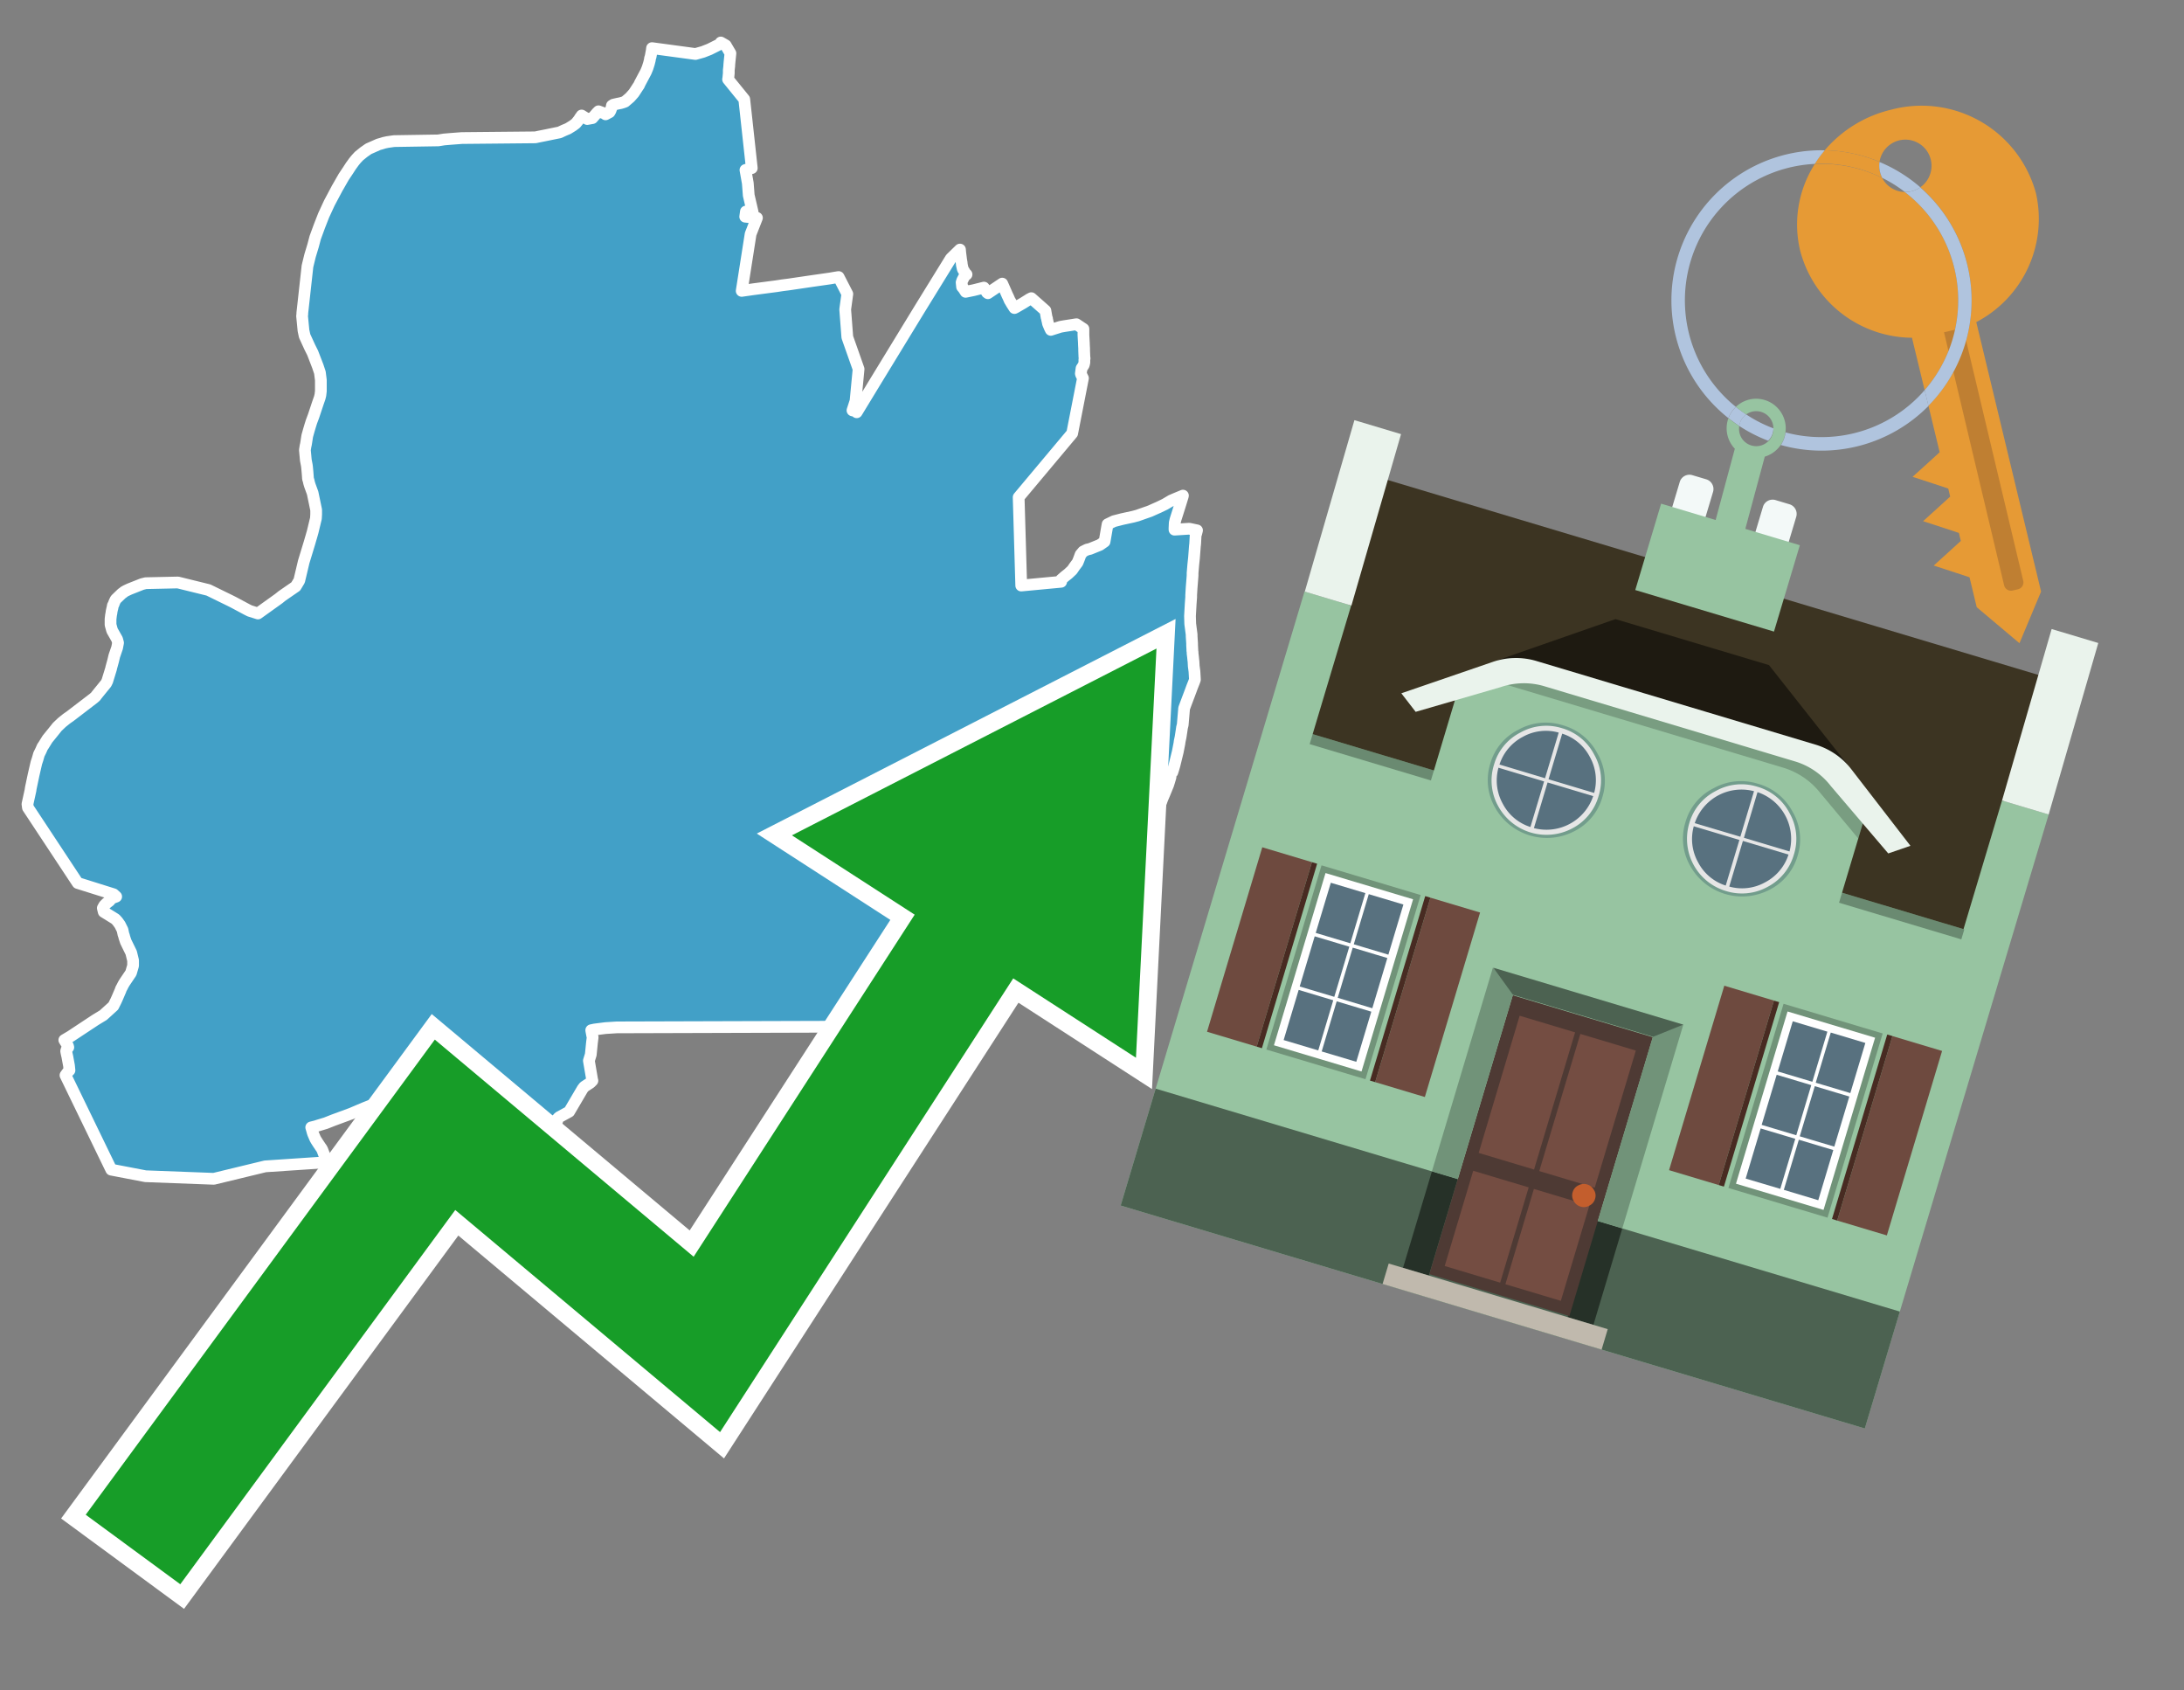 <svg id="Text" xmlns="http://www.w3.org/2000/svg" width="93.05" height="72" viewBox="0 0 93.05 72"><rect x="0" y="0" width="93.05" height="72" fill="#808080" stroke="none"/><polygon points="16.13,6.15 16.24,6.12 16.37,6.08 16.51,6.05 16.79,6.01 18.67,5.98 18.92,5.94 19.28,5.91 19.68,5.88 22.81,5.85 22.95,5.82 23.3,5.75 23.69,5.67 23.84,5.64 24.01,5.56 24.08,5.53 24.2,5.48 24.33,5.4 24.41,5.35 24.53,5.26 24.58,5.2 24.66,5.1 24.73,4.99 24.76,4.96 24.78,4.92 25.02,5.07 25.24,5.03 25.43,4.81 25.5,4.74 25.77,4.84 25.8,4.87 25.97,4.78 26.01,4.71 26.05,4.6 26.06,4.56 26.07,4.5 26.13,4.46 26.3,4.42 26.45,4.39 26.55,4.36 26.63,4.33 26.84,4.15 27,3.97 27.06,3.88 27.19,3.68 27.22,3.64 27.26,3.55 27.52,3.06 27.57,2.94 27.59,2.89 27.65,2.7 27.69,2.54 27.69,2.51 27.7,2.47 27.72,2.41 27.77,2.14 27.78,2.05 29.63,2.3 29.95,2.21 30.23,2.1 30.71,1.86 30.71,1.81 30.92,1.93 31.12,2.27 31.08,2.66 31.07,2.78 31.07,2.81 31.05,2.99 31.05,3.02 31.05,3.12 31.04,3.22 31.03,3.33 31.02,3.38 31.71,4.23 32.03,7.16 31.76,7.24 31.86,7.8 31.9,8.32 32.07,9.05 31.78,9.01 31.75,9.23 32.25,9.28 31.98,9.97 31.6,12.39 32.09,12.32 33.08,12.19 33.34,12.15 33.58,12.12 34.6,11.97 35.16,11.89 35.37,11.86 35.54,11.83 35.73,11.8 36.1,12.52 36.01,13.18 36.1,14.36 36.58,15.72 36.45,17.08 36.32,17.48 36.45,17.51 36.5,17.56 37.26,16.31 39.19,13.15 40.51,11.01 40.9,10.63 40.91,10.75 40.95,11.07 40.97,11.18 40.98,11.28 41.02,11.46 41.1,11.59 41.11,11.62 41.14,11.65 41.18,11.69 41.1,11.75 41,11.94 40.97,12.03 40.99,12.22 41.05,12.29 41.14,12.43 41.48,12.36 41.92,12.25 42.05,12.46 42.09,12.49 42.7,12.08 42.92,12.58 42.95,12.64 43.02,12.8 43.04,12.83 43.11,12.95 43.22,13.12 43.28,13.09 43.59,12.91 43.67,12.86 43.86,12.74 43.94,12.7 44.54,13.23 44.59,13.52 44.61,13.57 44.61,13.6 44.63,13.68 44.65,13.78 44.73,13.97 44.77,14.05 45.18,13.92 45.35,13.89 45.61,13.85 45.86,13.81 46.16,14.01 46.16,14.27 46.18,14.62 46.18,14.66 46.19,14.84 46.19,14.92 46.2,15.19 46.21,15.27 46.2,15.31 46.2,15.34 46.2,15.39 46.2,15.44 46.19,15.48 46.18,15.53 46.16,15.57 46.08,15.69 46.05,15.91 46.06,15.95 46.08,15.99 46.14,16.11 45.68,18.46 43.4,21.18 43.51,24.94 45.21,24.78 45.21,24.69 45.37,24.55 45.51,24.44 45.68,24.28 45.79,24.12 45.91,23.96 45.97,23.81 46.04,23.62 46.15,23.49 46.31,23.41 46.44,23.38 46.86,23.21 47.06,23.07 47.18,22.38 47.19,22.33 47.46,22.2 47.81,22.11 48.27,22.01 48.46,21.96 48.8,21.84 49,21.77 49.29,21.64 49.36,21.61 49.63,21.48 49.9,21.32 50.11,21.23 50.4,21.11 50.39,21.15 50.27,21.54 50.08,22.14 50.05,22.27 50.04,22.49 50.04,22.56 50.67,22.52 51,22.59 50.97,22.71 50.94,22.8 50.92,23.17 50.91,23.25 50.87,23.77 50.84,24.05 50.83,24.17 50.81,24.41 50.81,24.47 50.81,24.51 50.8,24.65 50.77,25.02 50.75,25.35 50.75,25.44 50.73,25.71 50.7,26.24 50.71,26.57 50.77,27.03 50.77,27.1 50.79,27.41 50.79,27.48 50.8,27.67 50.8,27.73 50.81,27.76 50.81,27.83 50.83,27.99 50.84,28.1 50.85,28.18 50.86,28.37 50.89,28.6 50.9,28.77 50.91,28.95 50.87,29.06 50.79,29.26 50.72,29.45 50.52,29.98 50.45,30.17 50.39,30.87 50.36,30.99 50.34,31.13 50.3,31.39 50.26,31.58 50.25,31.66 50.18,32.02 50.04,32.59 50,32.73 49.95,32.89 49.81,32.93 49.81,32.98 49.87,33.1 49.82,33.27 49.77,33.43 49.63,33.77 49.61,33.82 49.52,34.03 49.51,34.06 49.42,34.3 49.35,34.46 49.28,34.66 49.19,34.88 49.08,35.18 49.01,35.36 48.99,35.4 48.92,35.57 48.86,35.72 48.83,35.78 48.75,35.97 48.7,36.07 48.63,36.23 48.57,36.39 48.46,36.59 48.43,36.66 48.38,36.75 48.3,36.89 48.2,37.09 48.11,37.25 48.05,37.36 48,37.44 47.95,37.57 47.85,37.82 47.79,37.96 47.66,38.22 47.52,38.4 47.41,38.54 47.32,38.64 47.27,38.71 47.23,38.76 47.16,38.81 46.99,38.93 46.56,39.22 46.41,39.32 45.98,39.65 45.74,39.9 45.48,40.18 45.44,40.22 45.27,40.36 45.18,40.44 45.06,40.53 45.03,40.5 44.89,40.31 44.03,40.96 43.9,41.06 43.14,41.56 42.87,41.71 42.58,41.87 42.39,41.98 41.77,42.3 41.65,42.35 41.42,42.46 41.33,42.49 40.87,42.68 40.77,42.72 40.35,42.89 40.28,42.92 40.2,42.95 39.88,43.05 39.74,43.09 39.44,43.18 39.35,43.21 39.06,43.29 38.93,43.34 38.82,43.37 38.67,43.4 38.14,43.47 37.82,43.55 37.59,43.58 37.43,43.61 37.2,43.64 36.88,43.67 36.63,43.7 36.28,43.73 26.28,43.76 25.8,43.79 25.33,43.85 25.19,43.88 25.2,43.94 25.23,44.1 25.25,44.18 25.22,44.42 25.17,44.92 25.09,45.18 25.23,46 25.24,46.03 25.15,46.12 24.89,46.29 24.82,46.38 24.25,47.35 23.81,47.59 23.73,47.68 23.74,47.74 22.92,47.89 18.75,45.92 18.38,46.06 18.11,46.17 17.85,46.26 17.66,46.33 17.44,46.42 17.29,46.48 17.09,46.55 16.83,46.65 16.65,46.73 16.43,46.83 16.27,46.9 15.51,47.2 14.97,47.43 14.21,47.71 13.88,47.84 13.55,47.94 13.46,47.97 13.26,48.02 13.29,48.12 13.32,48.23 13.34,48.29 13.43,48.5 13.47,48.57 13.54,48.68 13.66,48.86 13.69,48.9 13.73,48.97 13.81,49.18 13.94,49.43 13.95,49.46 13.84,49.51 11.3,49.68 9.11,50.21 6.2,50.1 4.74,49.82 2.79,45.8 2.87,45.69 2.9,45.65 2.96,45.59 2.94,45.39 2.89,45.12 2.87,45.01 2.84,44.88 2.83,44.83 2.82,44.77 2.84,44.7 2.88,44.65 2.91,44.61 2.9,44.57 2.89,44.54 2.74,44.3 3.01,44.14 4.07,43.44 4.4,43.24 4.83,42.85 4.85,42.81 4.88,42.75 4.94,42.63 4.99,42.52 5.14,42.17 5.15,42.13 5.2,42.04 5.25,41.94 5.31,41.84 5.58,41.44 5.67,41.13 5.67,40.91 5.59,40.58 5.36,40.11 5.31,39.96 5.3,39.93 5.28,39.85 5.26,39.8 5.22,39.61 5.14,39.45 5.11,39.39 5.01,39.25 4.92,39.15 4.84,39.1 4.76,39.05 4.42,38.84 4.38,38.68 4.44,38.57 4.54,38.47 4.67,38.37 4.7,38.33 4.71,38.28 4.95,38.19 4.84,38.09 3.31,37.61 1.19,34.4 1.17,34.25 1.3,33.66 1.31,33.58 1.43,33.01 1.55,32.49 1.6,32.34 1.66,32.13 1.74,31.97 1.81,31.81 1.84,31.77 2.02,31.48 2.28,31.16 2.44,30.96 2.64,30.77 2.84,30.61 2.94,30.54 3.01,30.49 3.99,29.74 4.07,29.67 4.13,29.59 4.52,29.11 4.57,29.01 4.73,28.49 4.74,28.44 4.82,28.15 4.87,27.94 4.99,27.59 5.03,27.38 4.99,27.23 4.82,26.93 4.79,26.88 4.77,26.83 4.71,26.61 4.71,26.37 4.73,26.2 4.75,26.1 4.75,26.07 4.78,25.93 4.79,25.9 4.8,25.84 4.81,25.79 4.84,25.74 4.86,25.68 4.89,25.61 4.93,25.53 5.19,25.28 5.25,25.24 5.28,25.21 5.37,25.16 5.52,25.09 6.05,24.88 6.21,24.84 7.58,24.81 8.88,25.13 9.8,25.58 9.94,25.65 10.52,25.96 10.64,26.02 10.99,26.13 11.87,25.5 12.02,25.38 12.6,24.98 12.75,24.73 12.85,24.31 12.94,23.93 13.05,23.57 13.19,23.11 13.23,22.97 13.26,22.87 13.32,22.66 13.33,22.62 13.46,22.08 13.47,21.91 13.47,21.72 13.32,21 13.2,20.67 13.17,20.57 13.15,20.48 13.12,20.38 13.12,20.35 13.1,20.09 13.08,19.88 13.07,19.81 13.03,19.6 12.99,19.17 13.02,18.98 13.03,18.95 13.05,18.83 13.09,18.57 13.16,18.32 13.22,18.12 13.27,17.96 13.36,17.72 13.48,17.36 13.54,17.18 13.62,16.95 13.65,16.83 13.67,16.66 13.67,16.45 13.67,16.19 13.63,15.87 13.54,15.6 13.32,15.03 13.2,14.79 12.98,14.31 12.93,14.08 12.87,13.46 12.88,13.38 12.88,13.33 13.1,11.34 13.21,10.89 13.34,10.46 13.43,10.12 13.61,9.63 13.79,9.17 14.03,8.65 14.37,8.01 14.4,7.96 14.64,7.54 14.82,7.27 14.95,7.07 15.08,6.89 15.17,6.78 15.29,6.65 15.5,6.48 15.7,6.34 " fill="#42a0c7" stroke="#fff" stroke-linejoin="round" stroke-width="0.5"/><polygon points="49.272 27.624 33.741 35.58 38.97 38.959 29.553 53.529 18.525 44.281 3.652 64.518 7.681 67.479 19.396 51.538 30.678 60.999 43.169 41.673 48.398 45.053 49.272 27.624" fill="none" stroke="#fff" stroke-miterlimit="10" stroke-width="1.5"/><polygon points="49.272 27.624 33.741 35.58 38.97 38.959 29.553 53.529 18.525 44.281 3.652 64.518 7.681 67.479 19.396 51.538 30.678 60.999 43.169 41.673 48.398 45.053 49.272 27.624" fill="#179d28"/><path d="M80.19,7.577a1.16,1.16,0,0,1-.094-.251,1.114,1.114,0,0,1-.018-.429A6.367,6.367,0,0,0,77.743,6.4a5.269,5.269,0,0,0-.423.577c.1,0,.192-.007.288-.007A5.794,5.794,0,0,1,80.19,7.577Z" fill="#e69a35"/><path d="M77.608,6.4A6.394,6.394,0,0,0,73.64,17.81a1.26,1.26,0,0,1,.317-.48A5.821,5.821,0,0,1,77.32,6.981a5.269,5.269,0,0,1,.423-.577Z" fill="#b0c4de"/><path d="M84.2,13.72a4.962,4.962,0,0,0,2.545-5.48,5.047,5.047,0,0,0-6.179-3.566A5.322,5.322,0,0,0,77.743,6.4a6.367,6.367,0,0,1,2.335.493,1.114,1.114,0,1,1,1.736,1.084,6.392,6.392,0,0,1,.347,9.3l.479,1.985-.438.4-.716.648.92.3.6.2.082.341-.438.4-.716.648.92.3.605.2.082.341-.438.4-.716.649.92.3.605.2.307,1.274,1.821,1.534.921-2.2Z" fill="#e69a35"/><path d="M81.154,8.179a1.115,1.115,0,0,1-.964-.6,5.794,5.794,0,0,0-2.582-.6c-.1,0-.192,0-.288.007a4.783,4.783,0,0,0-.625,3.685,4.962,4.962,0,0,0,4.765,3.715L82,16.617a5.82,5.82,0,0,0-.846-8.438Z" fill="#e69a35"/><path d="M74.1,18.142a6.386,6.386,0,0,0,1.232.63.73.73,0,0,0,.224-.527h0a5.783,5.783,0,0,1-1.159-.593A.733.733,0,0,0,74.1,18.142Z" fill="#b0c4de"/><path d="M74.4,17.652q-.228-.152-.44-.322a1.26,1.26,0,0,0-.317.48c.148.117.3.228.46.332A.733.733,0,0,1,74.4,17.652Z" fill="#b0c4de"/><path d="M74.824,16.984a1.257,1.257,0,0,0-.867.346c.141.114.288.222.44.322a.731.731,0,0,1,1.159.593h0a.732.732,0,1,1-1.463,0,.7.7,0,0,1,.007-.1c-.158-.1-.312-.215-.46-.332a1.258,1.258,0,0,0,.273,1.3l-.979,3.635,1.275.341.98-3.639a1.266,1.266,0,0,0,.681-.5,1.249,1.249,0,0,0,.2-.538,1.328,1.328,0,0,0,.012-.168A1.262,1.262,0,0,0,74.824,16.984Z" fill="#97c4a1"/><path d="M85.974,25.1l-.226.053a.3.3,0,0,1-.362-.223l-2.56-10.777.81-.193L86.2,24.736A.3.3,0,0,1,85.974,25.1Z" fill="#bf7f32"/><path d="M80.1,7.326a1.16,1.16,0,0,0,.094.251,5.833,5.833,0,0,1,.964.6,1.137,1.137,0,0,0,.287-.031,1.108,1.108,0,0,0,.373-.167A6.371,6.371,0,0,0,80.078,6.9,1.114,1.114,0,0,0,80.1,7.326Z" fill="#b0c4de"/><path d="M77.608,18.618a5.836,5.836,0,0,1-1.534-.2,1.24,1.24,0,0,1-.2.537,6.4,6.4,0,0,0,6.291-1.666L82,16.617A5.807,5.807,0,0,1,77.608,18.618Z" fill="#b0c4de"/><path d="M81.814,7.981a1.108,1.108,0,0,1-.373.167,1.137,1.137,0,0,1-.287.031A5.82,5.82,0,0,1,82,16.617l.161.667a6.392,6.392,0,0,0-.347-9.3Z" fill="#b0c4de"/><polygon points="83.79 39.753 55.78 31.364 58.988 20.404 86.964 28.783 83.79 39.753 83.79 39.753" fill="#3c3422" fill-rule="evenodd"/><polygon points="81.705 53.32 87.284 34.692 85.297 34.097 83.656 39.575 55.926 31.269 57.567 25.791 55.579 25.196 47.746 51.348 79.451 60.844 81.705 53.32" fill="#97c4a1" fill-rule="evenodd"/><rect x="69.522" y="21.148" width="0.444" height="28.983" transform="translate(15.592 92.226) rotate(-73.326)" opacity="0.3"/><polygon points="87.284 34.692 85.297 34.097 87.411 26.793 89.398 27.388 87.284 34.692 87.284 34.692" fill="#eaf3ec" fill-rule="evenodd"/><polygon points="57.578 25.794 55.591 25.199 57.705 17.896 59.692 18.491 57.578 25.794 57.578 25.794" fill="#eaf3ec" fill-rule="evenodd"/><polygon points="79.451 60.844 80.943 55.865 49.238 46.369 47.747 51.348 79.451 60.844 79.451 60.844" fill="#4c6251" fill-rule="evenodd"/><path d="M71.566,20.528l-.522,1.743,1.418.425.523-1.744a.432.432,0,0,0-.289-.536l-.593-.177A.431.431,0,0,0,71.566,20.528Z" fill="#f3f9f8" fill-rule="evenodd"/><path d="M75.111,21.589l-.522,1.743,1.418.425.522-1.743a.43.43,0,0,0-.289-.536l-.593-.178A.43.43,0,0,0,75.111,21.589Z" fill="#f3f9f8" fill-rule="evenodd"/><polygon points="75.368 28.329 68.829 26.37 63.807 28.121 78.733 32.591 75.368 28.329" fill="#1e1a11"/><polygon points="78.248 32.422 64.442 28.287 62.236 28.998 60.064 36.247 77.453 41.455 79.651 34.116 78.248 32.422" fill="#97c4a1"/><path d="M77.74,32.516S65.088,28.725,65,28.7l-.938.43,11.892,3.562a3.175,3.175,0,0,1,1.532,1l1.685,2.02.327-1.09Z" fill-rule="evenodd" opacity="0.2"/><path d="M77.35,31.716,65.458,28.154a3.041,3.041,0,0,0-1.854.037l-3.9,1.339.611.79,3.626-1.054a3.045,3.045,0,0,1,1.855-.037l10.673,3.2A3.028,3.028,0,0,1,78,33.477l2.45,2.874.945-.325-2.518-3.26A3.036,3.036,0,0,0,77.35,31.716Z" fill="#eaf3ec"/><polygon points="76.683 23.223 70.773 21.453 69.671 25.132 75.581 26.902 76.683 23.223 76.683 23.223" fill="#97c4a1" fill-rule="evenodd"/><g id="Symbol_9_0_Layer2_0_MEMBER_8_MEMBER_21_MEMBER_0_FILL" data-name="Symbol 9 0 Layer2 0 MEMBER 8 MEMBER 21 MEMBER 0 FILL"><path d="M66.584,30.892a2.39,2.39,0,0,0-1.891.189,2.317,2.317,0,0,0-1.2,1.448A2.345,2.345,0,0,0,63.7,34.4a2.528,2.528,0,0,0,3.367,1.008,2.339,2.339,0,0,0,1.2-1.447,2.313,2.313,0,0,0-.208-1.87A2.394,2.394,0,0,0,66.584,30.892Z" fill="#729d8c"/></g><g id="Symbol_9_0_Layer2_0_MEMBER_8_MEMBER_21_MEMBER_1_FILL" data-name="Symbol 9 0 Layer2 0 MEMBER 8 MEMBER 21 MEMBER 1 FILL"><path d="M66.547,31.016a2.241,2.241,0,0,0-1.769.185,2.213,2.213,0,0,0-1.127,1.376,2.239,2.239,0,0,0,.185,1.768,2.341,2.341,0,0,0,3.145.942,2.234,2.234,0,0,0,1.126-1.376,2.207,2.207,0,0,0-.185-1.768A2.237,2.237,0,0,0,66.547,31.016Z" fill="#e6e6e6"/></g><g id="Symbol_9_0_Layer2_0_MEMBER_8_MEMBER_21_MEMBER_2_MEMBER_0_FILL" data-name="Symbol 9 0 Layer2 0 MEMBER 8 MEMBER 21 MEMBER 2 MEMBER 0 FILL"><path d="M65.787,33.284,63.843,32.7a2.036,2.036,0,0,0,.186,1.539,2.015,2.015,0,0,0,1.175.986Z" fill="#58717f"/></g><g id="Symbol_9_0_Layer2_0_MEMBER_8_MEMBER_21_MEMBER_2_MEMBER_1_FILL" data-name="Symbol 9 0 Layer2 0 MEMBER 8 MEMBER 21 MEMBER 2 MEMBER 1 FILL"><path d="M65.827,33.148l.582-1.944a2.01,2.01,0,0,0-1.523.178,2.037,2.037,0,0,0-1,1.183Z" fill="#58717f"/></g><g id="Symbol_9_0_Layer2_0_MEMBER_8_MEMBER_21_MEMBER_2_MEMBER_2_FILL" data-name="Symbol 9 0 Layer2 0 MEMBER 8 MEMBER 21 MEMBER 2 MEMBER 2 FILL"><path d="M67.878,33.91l-1.943-.582-.582,1.944a2.1,2.1,0,0,0,2.525-1.362Z" fill="#58717f"/></g><g id="Symbol_9_0_Layer2_0_MEMBER_8_MEMBER_21_MEMBER_2_MEMBER_3_FILL" data-name="Symbol 9 0 Layer2 0 MEMBER 8 MEMBER 21 MEMBER 2 MEMBER 3 FILL"><path d="M66.558,31.249l-.582,1.943,1.943.582a2.031,2.031,0,0,0-.186-1.539A2.009,2.009,0,0,0,66.558,31.249Z" fill="#58717f"/></g><g id="Symbol_9_0_Layer2_0_MEMBER_8_MEMBER_21_MEMBER_0_FILL-2" data-name="Symbol 9 0 Layer2 0 MEMBER 8 MEMBER 21 MEMBER 0 FILL"><path d="M74.9,33.384a2.4,2.4,0,0,0-1.891.189,2.316,2.316,0,0,0-1.2,1.448,2.341,2.341,0,0,0,.209,1.87A2.527,2.527,0,0,0,75.387,37.9a2.345,2.345,0,0,0,1.2-1.447,2.314,2.314,0,0,0-.209-1.87A2.389,2.389,0,0,0,74.9,33.384Z" fill="#729d8c"/></g><g id="Symbol_9_0_Layer2_0_MEMBER_8_MEMBER_21_MEMBER_1_FILL-2" data-name="Symbol 9 0 Layer2 0 MEMBER 8 MEMBER 21 MEMBER 1 FILL"><path d="M74.867,33.508a2.239,2.239,0,0,0-1.768.185,2.21,2.21,0,0,0-1.127,1.376,2.316,2.316,0,0,0,1.564,2.883,2.261,2.261,0,0,0,1.765-.173A2.237,2.237,0,0,0,76.428,36.4a2.209,2.209,0,0,0-.185-1.769A2.239,2.239,0,0,0,74.867,33.508Z" fill="#e6e6e6"/></g><g id="Symbol_9_0_Layer2_0_MEMBER_8_MEMBER_21_MEMBER_2_MEMBER_0_FILL-2" data-name="Symbol 9 0 Layer2 0 MEMBER 8 MEMBER 21 MEMBER 2 MEMBER 0 FILL"><path d="M74.107,35.776l-1.943-.582a2.031,2.031,0,0,0,.186,1.539,2.009,2.009,0,0,0,1.175.986Z" fill="#58717f"/></g><g id="Symbol_9_0_Layer2_0_MEMBER_8_MEMBER_21_MEMBER_2_MEMBER_1_FILL-2" data-name="Symbol 9 0 Layer2 0 MEMBER 8 MEMBER 21 MEMBER 2 MEMBER 1 FILL"><path d="M74.148,35.64,74.73,33.7a2.1,2.1,0,0,0-2.525,1.362Z" fill="#58717f"/></g><g id="Symbol_9_0_Layer2_0_MEMBER_8_MEMBER_21_MEMBER_2_MEMBER_2_FILL-2" data-name="Symbol 9 0 Layer2 0 MEMBER 8 MEMBER 21 MEMBER 2 MEMBER 2 FILL"><path d="M76.2,36.4l-1.943-.582-.582,1.944a2.015,2.015,0,0,0,1.523-.178A2.036,2.036,0,0,0,76.2,36.4Z" fill="#58717f"/></g><g id="Symbol_9_0_Layer2_0_MEMBER_8_MEMBER_21_MEMBER_2_MEMBER_3_FILL-2" data-name="Symbol 9 0 Layer2 0 MEMBER 8 MEMBER 21 MEMBER 2 MEMBER 3 FILL"><path d="M74.879,33.741,74.3,35.684l1.943.582a2.1,2.1,0,0,0-1.361-2.525Z" fill="#58717f"/></g><polygon points="51.426 43.946 53.542 44.58 55.896 36.723 53.78 36.089 51.426 43.946 51.426 43.946" fill="#6e4a3f" fill-rule="evenodd"/><polygon points="53.542 44.58 53.764 44.647 56.117 36.789 55.896 36.723 53.542 44.58 53.542 44.58" fill="#482b22" fill-rule="evenodd"/><polygon points="60.706 46.726 58.59 46.092 60.943 38.235 63.059 38.868 60.706 46.726 60.706 46.726" fill="#6e4a3f" fill-rule="evenodd"/><polygon points="58.59 46.092 58.368 46.026 60.722 38.168 60.943 38.235 58.59 46.092 58.59 46.092" fill="#482b22" fill-rule="evenodd"/><rect x="53.146" y="39.209" width="8.19" height="4.408" transform="translate(1.145 84.365) rotate(-73.326)" fill="#719379"/><polygon points="60.205 38.304 56.474 37.187 54.277 44.522 58.008 45.639 60.205 38.304 60.205 38.304" fill="#fff" fill-rule="evenodd"/><path d="M59.792,38.527l-.64,2.136-1.474-.442.639-2.135,1.475.441Zm-1.621-.485-.64,2.136-1.474-.442L56.7,37.6l1.474.442Zm-2.158,1.84,1.475.441-.64,2.136-1.474-.441.639-2.136Zm-.683,2.282,1.474.441-.639,2.136L54.69,44.3l.64-2.135Zm.981,2.621.639-2.136,1.475.442-.64,2.135-1.474-.441Zm2.158-1.84L56.994,42.5l.64-2.136,1.474.442-.639,2.136Z" fill="#58717f" fill-rule="evenodd"/><polygon points="80.39 52.621 78.274 51.988 80.628 44.13 82.743 44.764 80.39 52.621 80.39 52.621" fill="#6e4a3f" fill-rule="evenodd"/><polygon points="78.274 51.988 78.053 51.921 80.406 44.064 80.628 44.13 78.274 51.988 78.274 51.988" fill="#482b22" fill-rule="evenodd"/><polygon points="71.111 49.842 73.227 50.476 75.58 42.619 73.464 41.985 71.111 49.842 71.111 49.842" fill="#6e4a3f" fill-rule="evenodd"/><polygon points="73.227 50.476 73.448 50.542 75.802 42.685 75.58 42.619 73.227 50.476 73.227 50.476" fill="#482b22" fill-rule="evenodd"/><rect x="72.83" y="45.105" width="8.19" height="4.408" transform="translate(9.534 107.426) rotate(-73.326)" fill="#719379"/><polygon points="76.159 43.083 79.889 44.2 77.692 51.535 73.962 50.418 76.159 43.083 76.159 43.083" fill="#fff" fill-rule="evenodd"/><path d="M76.381,43.5l1.475.442-.64,2.135-1.475-.441.64-2.136ZM78,43.981l1.474.442-.64,2.136-1.474-.442L78,43.981Zm.791,2.724-.64,2.135L76.679,48.4l.64-2.136,1.474.442Zm-.684,2.282-.639,2.135L76,50.68l.64-2.135,1.474.442Zm-2.26,1.65L74.375,50.2l.639-2.135,1.475.441-.64,2.136Zm-.791-2.724.64-2.135,1.474.441-.639,2.136-1.475-.442Z" fill="#58717f" fill-rule="evenodd"/><polygon points="67.888 56.431 69.118 52.323 68.019 51.994 66.789 56.102 67.888 56.431 67.888 56.431" fill="#263128" fill-rule="evenodd"/><polygon points="60.877 54.331 62.108 50.223 61.007 49.894 59.776 54.002 60.877 54.331 60.877 54.331" fill="#263128" fill-rule="evenodd"/><g id="Symbol_9_0_Layer2_0_MEMBER_8_MEMBER_12_MEMBER_0_FILL" data-name="Symbol 9 0 Layer2 0 MEMBER 8 MEMBER 12 MEMBER 0 FILL"><path d="M70.418,44.178l-5.965-1.786L60.9,54.27l5.964,1.786Z" fill="#4e3a34"/></g><g id="Symbol_9_0_Layer2_0_MEMBER_8_MEMBER_12_MEMBER_1_MEMBER_0_FILL" data-name="Symbol 9 0 Layer2 0 MEMBER 8 MEMBER 12 MEMBER 1 MEMBER 0 FILL"><path d="M65.358,49.815l1.75-5.843-2.363-.708L63,49.107Z" fill="#744d42"/></g><g id="Symbol_9_0_Layer2_0_MEMBER_8_MEMBER_12_MEMBER_1_MEMBER_1_FILL" data-name="Symbol 9 0 Layer2 0 MEMBER 8 MEMBER 12 MEMBER 1 MEMBER 1 FILL"><path d="M67.331,44.039l-1.75,5.842,2.364.708,1.75-5.842Z" fill="#744d42"/></g><g id="Symbol_9_0_Layer2_0_MEMBER_8_MEMBER_12_MEMBER_2_MEMBER_0_FILL" data-name="Symbol 9 0 Layer2 0 MEMBER 8 MEMBER 12 MEMBER 2 MEMBER 0 FILL"><path d="M63.915,54.633l1.215-4.058-2.363-.707-1.215,4.057Z" fill="#744d42"/></g><g id="Symbol_9_0_Layer2_0_MEMBER_8_MEMBER_12_MEMBER_2_MEMBER_1_FILL" data-name="Symbol 9 0 Layer2 0 MEMBER 8 MEMBER 12 MEMBER 2 MEMBER 1 FILL"><path d="M66.5,55.407l1.215-4.057-2.363-.708L64.138,54.7Z" fill="#744d42"/></g><g id="Symbol_9_0_Layer2_0_MEMBER_8_MEMBER_13_FILL" data-name="Symbol 9 0 Layer2 0 MEMBER 8 MEMBER 13 FILL"><path d="M67.959,51.058a.439.439,0,0,0-.045-.367.487.487,0,0,0-.669-.2.445.445,0,0,0-.239.282.457.457,0,0,0,.041.378.481.481,0,0,0,.293.242.459.459,0,0,0,.377-.042A.453.453,0,0,0,67.959,51.058Z" fill="#c35e2d"/></g><g id="Symbol_9_0_Layer2_0_MEMBER_8_MEMBER_14_FILL" data-name="Symbol 9 0 Layer2 0 MEMBER 8 MEMBER 14 FILL"><path d="M64.557,42.047l-.951-.833-2.6,8.68,1.1.329Z" fill="#719379"/></g><g id="Symbol_9_0_Layer2_0_MEMBER_8_MEMBER_15_FILL" data-name="Symbol 9 0 Layer2 0 MEMBER 8 MEMBER 15 FILL"><path d="M71.718,43.643l-1.2.19L68.072,52.01l1.046.313Z" fill="#719379"/></g><g id="Symbol_9_0_Layer2_0_MEMBER_8_MEMBER_16_FILL" data-name="Symbol 9 0 Layer2 0 MEMBER 8 MEMBER 16 FILL"><path d="M63.627,41.22l.836,1.156,5.961,1.786,1.294-.519Z" fill="#4c6251"/></g><polygon points="58.905 54.69 59.166 53.819 68.498 56.614 68.237 57.485 58.905 54.69 58.905 54.69" fill="#c0b9ad" fill-rule="evenodd"/></svg>